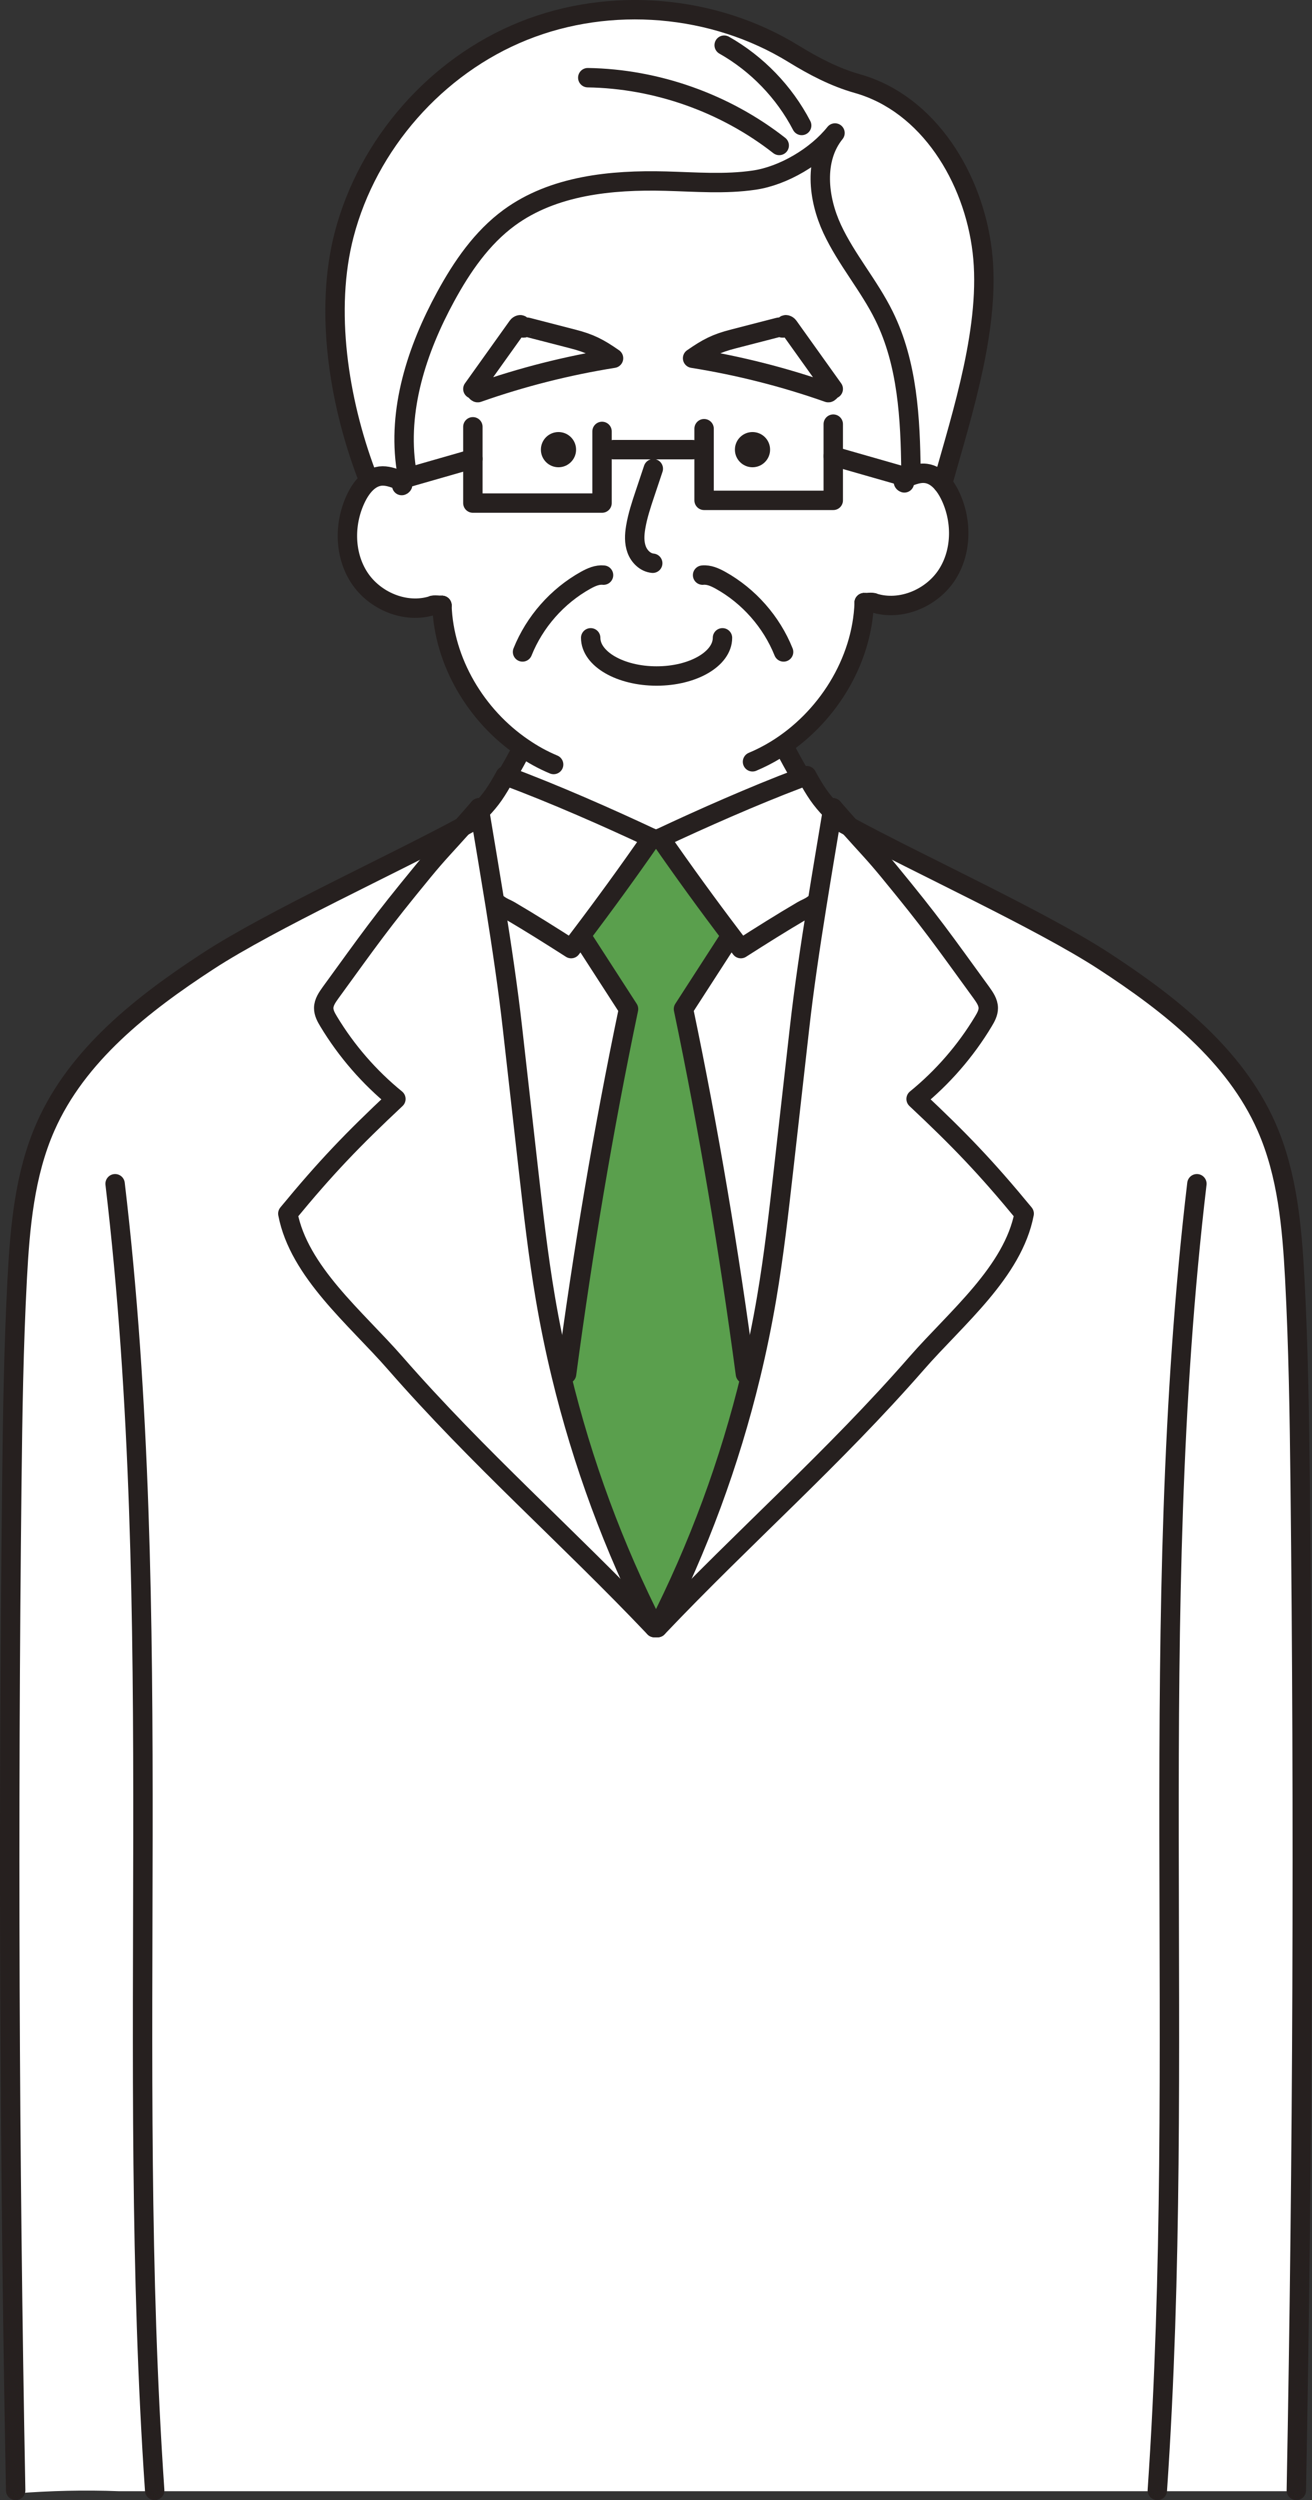 <?xml version="1.0" encoding="UTF-8"?>
<svg xmlns="http://www.w3.org/2000/svg" id="_レイヤー_2" data-name="レイヤー_2" viewBox="0 0 270.49 515.26">
  <rect x="0" y="0" width="270.49" height="515.26" fill="#333333" stroke="none"/>
  <defs>
    <style>
      .cls-1 {
        fill: #5a9f4d;
      }

      .cls-2 {
        fill: none;
        stroke: #26201f;
        stroke-linecap: round;
        stroke-linejoin: round;
        stroke-width: 4px;
      }

      .cls-3 {
        fill: #26201f;
      }

      .cls-4 {
        fill: #fff;
      }
    </style>
  </defs>
  <g id="_レイヤー_1-2" data-name="レイヤー_1">
    <g>
      <g>
        <circle class="cls-3" cx="115.14" cy="92.67" r="3.63"></circle>
        <path class="cls-4" d="M140.91,207.95c3.03-4.68,6.05-9.36,9.07-14.04l.99-.75c.58.78,1.18,1.56,1.77,2.34,4.32-2.76,8.26-5.24,12.7-7.85.63-.38,1.36-.58,2.3-1.28l.68.11c-1.38,8.6-2.67,17.24-3.59,25.45-1.1,9.7-2.19,19.4-3.28,29.1-1,8.84-2,17.69-3.49,26.46-.91,5.35-2,10.67-3.28,15.95l-1.1-.27c-3.39-25.37-7.54-50.19-12.77-75.22Z"></path>
        <path class="cls-4" d="M91.88,61.14c-5.93,10.88-10,23.36-8.1,35.61l.46,1.61-1.95.56c-1.26-.48-2.58-.96-3.91-.8-.69.09-1.32.34-1.89.7l-1.03-1.28c-5.63-15.05-8.55-33.64-4.51-49.18,4.88-18.71,19-34.77,36.94-41.98,17.94-7.22,39.25-5.42,55.72,4.71,4.15,2.55,8.49,4.83,13.18,6.15,14.67,4.15,23.93,19.46,25.72,34.6,1.79,15.13-4.05,33.14-8.18,47.81-.91-1.08-2.05-1.91-3.43-2.08-.9-.12-1.8.07-2.67.35l-.42-.71c-.12-10.95-.7-22.28-5.55-32.11-3.07-6.24-7.75-11.6-10.69-17.91s-3.8-14.38.58-19.78c-3.79,4.77-10.62,8.83-16.65,9.71-6.02.89-12.15.37-18.24.21-11.25-.3-23.2.89-32.28,7.54-5.66,4.15-9.74,10.1-13.1,16.27Z"></path>
        <path class="cls-4" d="M267.26,513.42H24.54c-7.09-.28-14.2-.1-21.27.45l-.04-.61c-1.31-69.22-1.57-138.45-.79-207.67.16-14.02.37-28.04,1.11-42.03.57-10.68,1.52-21.57,5.84-31.35,6.53-14.81,19.97-25.31,33.53-34.15,13-8.47,38.21-19.96,52.42-27.67-3.62,4.05-5.05,5.44-8.14,9.2-8.87,10.79-10.84,13.71-19.05,25-.68.95-1.4,1.98-1.41,3.15-.01,1,.5,1.92,1.02,2.78,3.66,6.07,8.37,11.5,13.86,15.97-8.98,8.42-14.45,14.13-22.28,23.63,2.29,11.98,14.02,21.52,22.05,30.7,17.27,19.78,35.42,35.56,53.53,54.62h.65c18.11-19.06,36.26-34.84,53.53-54.62,8.03-9.18,19.76-18.72,22.05-30.7-7.83-9.5-13.3-15.21-22.28-23.63,5.49-4.47,10.21-9.9,13.86-15.97.52-.86,1.03-1.78,1.02-2.78,0-1.17-.73-2.2-1.41-3.15-8.21-11.29-10.18-14.21-19.05-25-3.09-3.76-4.52-5.15-8.13-9.2,14.21,7.71,39.41,19.21,52.41,27.67,13.56,8.84,27,19.34,33.53,34.15,4.32,9.78,5.27,20.67,5.84,31.35.74,13.99.95,28.01,1.11,42.03.78,69.22.52,138.45-.79,207.67v.16Z"></path>
        <path class="cls-4" d="M162.56,67.24c3.07,4.3,6.15,8.61,9.23,12.92-.21-.17-.78.85-1.04.76-9.08-3.2-18.45-5.57-27.96-7.09,3.06-2.12,4.82-3.06,8.43-3.98,3.08-.8,6.17-1.59,9.26-2.39.25-.06.57-.11.75.09.18.19.75-.24.6-.46.03-.32.54-.12.73.15Z"></path>
        <path class="cls-4" d="M107.45,67.09c-.15.22.42.65.6.46.17-.2.49-.15.75-.09,3.09.8,6.17,1.59,9.26,2.39,3.6.92,5.37,1.86,8.43,3.98-9.51,1.52-18.88,3.89-27.97,7.09-.25.09-.82-.93-1.03-.76,3.07-4.31,6.15-8.62,9.23-12.92.19-.27.69-.47.73-.15Z"></path>
        <path class="cls-4" d="M135.57,335.44c8.41-16.5,14.86-34,19.21-52,1.28-5.28,2.37-10.6,3.28-15.95,1.49-8.77,2.49-17.62,3.49-26.46,1.09-9.7,2.18-19.4,3.28-29.1.92-8.21,2.21-16.85,3.59-25.45,1.05-6.58,2.16-13.13,3.21-19.45.03-.18.06-.37.09-.55,1.35,1.56,2.47,2.83,3.44,3.91,3.61,4.05,5.04,5.44,8.13,9.2,8.87,10.79,10.84,13.71,19.05,25,.68.95,1.4,1.98,1.41,3.15.01,1-.5,1.92-1.02,2.78-3.65,6.07-8.37,11.5-13.86,15.97,8.98,8.42,14.45,14.13,22.28,23.63-2.29,11.98-14.02,21.52-22.05,30.7-17.27,19.78-35.42,35.56-53.53,54.62Z"></path>
        <circle class="cls-3" cx="155.14" cy="92.67" r="3.63"></circle>
        <path class="cls-1" d="M119.52,193.16c5.1-6.72,10.04-13.53,14.83-20.43h1.79c4.79,6.9,9.73,13.71,14.83,20.43l-.99.75c-3.02,4.68-6.04,9.36-9.07,14.04,5.23,25.03,9.38,49.85,12.77,75.22l1.1.27c-4.35,18-10.8,35.5-19.21,52h-.65c-8.4-16.5-14.86-34-19.21-52l1.1-.27c3.39-25.37,7.54-50.19,12.77-75.22-3.03-4.68-6.05-9.36-9.07-14.04l-.99-.75Z"></path>
        <path class="cls-4" d="M171.79,80.16c-3.08-4.31-6.16-8.62-9.23-12.92-.19-.27-.7-.47-.73-.15.15.22-.42.65-.6.46-.18-.2-.5-.15-.75-.09-3.09.8-6.18,1.59-9.26,2.39-3.61.92-5.37,1.86-8.43,3.98,9.51,1.52,18.88,3.89,27.96,7.09.26.09.83-.93,1.04-.76ZM108.05,67.55c-.18.19-.75-.24-.6-.46-.04-.32-.54-.12-.73.15-3.08,4.3-6.16,8.61-9.23,12.92.21-.17.78.85,1.03.76,9.09-3.2,18.46-5.57,27.97-7.09-3.06-2.12-4.83-3.06-8.43-3.98-3.09-.8-6.17-1.59-9.26-2.39-.26-.06-.58-.11-.75.09ZM158.77,92.67c0-2.01-1.63-3.63-3.63-3.63s-3.63,1.62-3.63,3.63,1.63,3.63,3.63,3.63,3.63-1.63,3.63-3.63ZM115.14,89.04c-2,0-3.63,1.62-3.63,3.63s1.63,3.63,3.63,3.63,3.63-1.63,3.63-3.63-1.62-3.63-3.63-3.63ZM83.78,96.75c-1.9-12.25,2.17-24.73,8.1-35.61,3.36-6.17,7.44-12.12,13.1-16.27,9.08-6.65,21.03-7.84,32.28-7.54,6.09.16,12.22.68,18.24-.21,6.03-.88,12.86-4.94,16.65-9.71-4.38,5.4-3.52,13.47-.58,19.78s7.62,11.67,10.69,17.91c4.85,9.83,5.43,21.16,5.55,32.11l.42.71c-.42.14-.83.29-1.24.44l-15.2-4.35v9.11h-26.63v-10.45h-21.04v11.01h-26.63v-9.12l-13.25,3.8-.46-1.61Z"></path>
        <path class="cls-4" d="M97.49,94.56v9.12h26.63v-11.01h21.04v10.45h26.63v-9.11l15.2,4.35c.41-.15.82-.3,1.24-.44.87-.28,1.77-.47,2.67-.35,1.38.17,2.52,1,3.43,2.08.54.65,1,1.38,1.38,2.12,2.64,5.17,2.69,11.75-.45,16.64-3.14,4.88-9.59,7.6-15.12,5.84-.07-.21-1.76-.03-1.97-.04h0s-.03,0,0,0c-.42,12.27-7.83,24.02-18.34,30.4l2.25.03c.76,1.48,1.56,2.94,2.4,4.37l.05,1.51c-9.06,3.43-19.9,8.21-28.39,12.21h-1.79c-8.91-4.2-20.4-9.25-29.72-12.7l.38-1.02c.84-1.43,1.64-2.89,2.4-4.37l.38-.56c-9.63-6.55-16.28-17.69-16.68-29.31.02,0,.03,0,0-.01h0c-.2.02-1.9-.17-1.97.04-5.54,1.76-11.98-.95-15.12-5.84-3.14-4.88-3.09-11.46-.45-16.64.69-1.35,1.66-2.7,2.92-3.5.57-.36,1.2-.61,1.89-.7,1.33-.16,2.65.32,3.91.8l1.95-.56,13.25-3.8Z"></path>
        <path class="cls-4" d="M98.86,167.03c1.05,6.32,2.16,12.87,3.22,19.45,1.37,8.6,2.66,17.24,3.58,25.45,1.1,9.7,2.19,19.4,3.28,29.1,1,8.84,2,17.69,3.49,26.46.91,5.35,2,10.67,3.28,15.95,4.35,18,10.81,35.5,19.21,52-18.11-19.06-36.26-34.84-53.53-54.62-8.03-9.18-19.76-18.72-22.05-30.7,7.83-9.5,13.3-15.21,22.28-23.63-5.49-4.47-10.2-9.9-13.86-15.97-.52-.86-1.03-1.78-1.02-2.78,0-1.17.73-2.2,1.41-3.15,8.21-11.29,10.18-14.21,19.05-25,3.09-3.76,4.52-5.15,8.14-9.2.96-1.08,2.08-2.35,3.43-3.91.03.18.06.37.09.55Z"></path>
        <path class="cls-4" d="M105.66,211.93c-.92-8.21-2.21-16.85-3.58-25.45l.67-.11c.94.7,1.67.9,2.31,1.28,4.44,2.61,8.37,5.09,12.69,7.85.59-.78,1.19-1.56,1.77-2.34l.99.75c3.02,4.68,6.04,9.36,9.07,14.04-5.23,25.03-9.38,49.85-12.77,75.22l-1.1.27c-1.28-5.28-2.37-10.6-3.28-15.95-1.49-8.77-2.49-17.62-3.49-26.46-1.09-9.7-2.18-19.4-3.28-29.1Z"></path>
        <path class="cls-4" d="M102.08,186.48c-1.06-6.58-2.17-13.13-3.22-19.45l.28-.05c2.1-2.14,3.3-3.96,5.03-7.12.15.06.31.11.46.17,9.32,3.45,20.81,8.5,29.72,12.7-4.79,6.9-9.73,13.71-14.83,20.43-.58.78-1.18,1.56-1.77,2.34-4.32-2.76-8.25-5.24-12.69-7.85-.64-.38-1.37-.58-2.31-1.28l-.67.11Z"></path>
        <path class="cls-4" d="M150.97,193.16c-5.1-6.72-10.04-13.53-14.83-20.43,8.49-4,19.33-8.78,28.39-12.21.61-.22,1.2-.44,1.79-.66,1.73,3.16,2.93,4.98,5.03,7.12l.28.05c-1.05,6.32-2.16,12.87-3.21,19.45l-.68-.11c-.94.7-1.67.9-2.3,1.28-4.44,2.61-8.38,5.09-12.7,7.85-.59-.78-1.19-1.56-1.77-2.34Z"></path>
      </g>
      <g>
        <path class="cls-2" d="M98.77,166.48c-1.35,1.56-2.47,2.83-3.43,3.91-3.62,4.05-5.05,5.44-8.14,9.2-8.87,10.79-10.84,13.71-19.05,25-.68.95-1.4,1.98-1.41,3.15-.01,1,.5,1.92,1.02,2.78,3.66,6.07,8.37,11.5,13.86,15.97-8.98,8.42-14.45,14.13-22.28,23.63,2.29,11.98,14.02,21.52,22.05,30.7,17.27,19.78,35.42,35.56,53.53,54.62"></path>
        <path class="cls-2" d="M96.49,169.76c-.37.21-.76.42-1.15.63-14.21,7.71-39.42,19.2-52.42,27.67-13.56,8.84-27,19.34-33.53,34.15-4.32,9.78-5.27,20.67-5.84,31.35-.74,13.99-.95,28.01-1.11,42.03-.78,69.22-.52,138.45.79,207.67"></path>
        <path class="cls-2" d="M23.73,243.96c10.57,89.23,2.02,179.66,8.16,269.3"></path>
        <path class="cls-2" d="M91.11,124.77c.4,11.62,7.05,22.76,16.68,29.31,2,1.38,4.12,2.55,6.35,3.48"></path>
        <path class="cls-2" d="M91.11,124.77s.03,0,0-.01h0Z"></path>
        <path class="cls-2" d="M82.82,100.07c.54-.17-.01-.95-.53-1.15-1.26-.48-2.58-.96-3.91-.8-.69.09-1.32.34-1.89.7-1.26.8-2.23,2.15-2.92,3.5-2.64,5.18-2.69,11.76.45,16.64,3.14,4.89,9.58,7.6,15.12,5.84.07-.21,1.77-.02,1.97-.03"></path>
        <path class="cls-2" d="M126.49,73.83c-9.51,1.52-18.88,3.89-27.97,7.09-.25.09-.82-.93-1.03-.76,3.07-4.31,6.15-8.62,9.23-12.92.19-.27.69-.47.73-.15-.15.22.42.65.6.46.17-.2.49-.15.75-.09,3.09.8,6.17,1.59,9.26,2.39,3.6.92,5.37,1.86,8.43,3.98Z"></path>
        <polyline class="cls-2" points="124.12 88.91 124.12 92.67 124.12 103.68 97.49 103.68 97.49 94.56 97.49 87.96"></polyline>
        <polyline class="cls-2" points="82.29 98.92 84.24 98.36 97.49 94.56"></polyline>
        <path class="cls-2" d="M124.43,118.53c-1.29-.14-2.55.43-3.69,1.06-5.84,3.25-10.52,8.56-13.01,14.77"></path>
        <path class="cls-2" d="M178.17,124.21c-.42,12.27-7.83,24.02-18.34,30.4-1.5.91-3.07,1.71-4.69,2.39"></path>
        <path class="cls-2" d="M178.17,124.21s-.03,0,0-.01h0Z"></path>
        <path class="cls-2" d="M186.45,99.52c-.53-.18,0-.96.54-1.16.41-.15.82-.3,1.24-.44.87-.28,1.77-.47,2.67-.35,1.38.17,2.52,1,3.43,2.08.54.65,1,1.38,1.38,2.12,2.64,5.17,2.69,11.75-.45,16.64-3.14,4.88-9.59,7.6-15.12,5.84-.07-.21-1.76-.03-1.97-.04"></path>
        <path class="cls-2" d="M142.79,73.83c9.51,1.52,18.88,3.89,27.96,7.09.26.09.83-.93,1.04-.76-3.08-4.31-6.16-8.62-9.23-12.92-.19-.27-.7-.47-.73-.15.15.22-.42.65-.6.46-.18-.2-.5-.15-.75-.09-3.09.8-6.18,1.59-9.26,2.39-3.61.92-5.37,1.86-8.43,3.98Z"></path>
        <polyline class="cls-2" points="145.16 88.35 145.16 92.67 145.16 103.12 171.79 103.12 171.79 94.01 171.79 87.41"></polyline>
        <line class="cls-2" x1="186.99" y1="98.36" x2="171.79" y2="94.01"></line>
        <path class="cls-2" d="M144.85,118.53c1.29-.14,2.55.43,3.69,1.06,5.84,3.25,10.52,8.56,13.01,14.77"></path>
        <path class="cls-2" d="M187.81,97.21c-.12-10.95-.7-22.28-5.55-32.11-3.07-6.24-7.75-11.6-10.69-17.91s-3.8-14.38.58-19.78c-3.79,4.77-10.62,8.83-16.65,9.71-6.02.89-12.15.37-18.24.21-11.25-.3-23.2.89-32.28,7.54-5.66,4.15-9.74,10.1-13.1,16.27-5.93,10.88-10,23.36-8.1,35.61"></path>
        <path class="cls-2" d="M194.33,99.65c4.13-14.67,9.97-32.68,8.18-47.81-1.79-15.14-11.05-30.45-25.72-34.6-4.69-1.32-9.03-3.6-13.18-6.15C147.14.96,125.83-.84,107.89,6.38c-17.94,7.21-32.06,23.27-36.94,41.98-4.04,15.54-1.12,34.13,4.51,49.18"></path>
        <line class="cls-2" x1="126.49" y1="92.67" x2="142.79" y2="92.67"></line>
        <path class="cls-2" d="M148.95,131.45c0,4.34-6.08,7.87-13.58,7.87s-13.59-3.53-13.59-7.87"></path>
        <path class="cls-2" d="M134.69,96.6c-.58,1.72-1.15,3.45-1.73,5.17-.76,2.27-1.52,4.56-1.91,6.93-.25,1.51-.33,3.1.2,4.54.53,1.45,1.79,2.7,3.32,2.84"></path>
        <path class="cls-2" d="M121.18,16.01c14.2.23,28.29,5.22,39.47,13.97"></path>
        <path class="cls-2" d="M149.3,9.31c6.77,3.83,12.39,9.66,15.98,16.55"></path>
        <path class="cls-2" d="M134.35,172.73c-4.79,6.9-9.73,13.71-14.83,20.43-.58.78-1.18,1.56-1.77,2.34-4.32-2.76-8.25-5.24-12.69-7.85-.64-.38-1.37-.58-2.31-1.28"></path>
        <path class="cls-2" d="M99.14,166.98c2.1-2.14,3.3-3.96,5.03-7.12.15.06.31.11.46.17,9.32,3.45,20.81,8.5,29.72,12.7"></path>
        <path class="cls-2" d="M98.77,166.48c.03.18.06.37.09.55,1.05,6.32,2.16,12.87,3.22,19.45,1.37,8.6,2.66,17.24,3.58,25.45,1.1,9.7,2.19,19.4,3.28,29.1,1,8.84,2,17.69,3.49,26.46.91,5.35,2,10.67,3.28,15.95,4.35,18,10.81,35.5,19.21,52"></path>
        <path class="cls-2" d="M120.51,193.91c3.02,4.68,6.04,9.36,9.07,14.04-5.23,25.03-9.38,49.85-12.77,75.22"></path>
        <path class="cls-2" d="M105.01,159.01c.84-1.43,1.64-2.89,2.4-4.37"></path>
        <path class="cls-2" d="M171.72,166.48c1.35,1.56,2.47,2.83,3.44,3.91,3.61,4.05,5.04,5.44,8.13,9.2,8.87,10.79,10.84,13.71,19.05,25,.68.95,1.4,1.98,1.41,3.15.01,1-.5,1.92-1.02,2.78-3.65,6.07-8.37,11.5-13.86,15.97,8.98,8.42,14.45,14.13,22.28,23.63-2.29,11.98-14.02,21.52-22.05,30.7-17.27,19.78-35.42,35.56-53.53,54.62"></path>
        <path class="cls-2" d="M174,169.76c.38.21.76.42,1.16.63,14.21,7.71,39.41,19.21,52.41,27.67,13.56,8.84,27,19.34,33.53,34.15,4.32,9.78,5.27,20.67,5.84,31.35.74,13.99.95,28.01,1.11,42.03.78,69.22.52,138.45-.79,207.67"></path>
        <path class="cls-2" d="M246.76,243.96c-10.57,89.23-2.02,179.66-8.16,269.3"></path>
        <path class="cls-2" d="M136.14,172.73c4.79,6.9,9.73,13.71,14.83,20.43.58.78,1.18,1.56,1.77,2.34,4.32-2.76,8.26-5.24,12.7-7.85.63-.38,1.36-.58,2.3-1.28"></path>
        <path class="cls-2" d="M171.35,166.98c-2.1-2.14-3.3-3.96-5.03-7.12-.59.22-1.18.44-1.79.66-9.06,3.43-19.9,8.21-28.39,12.21"></path>
        <path class="cls-2" d="M171.72,166.48c-.03.18-.06.37-.09.55-1.05,6.32-2.16,12.87-3.21,19.45-1.38,8.6-2.67,17.24-3.59,25.45-1.1,9.7-2.19,19.4-3.28,29.1-1,8.84-2,17.69-3.49,26.46-.91,5.35-2,10.67-3.28,15.95-4.35,18-10.8,35.5-19.21,52"></path>
        <path class="cls-2" d="M149.98,193.91c-3.02,4.68-6.04,9.36-9.07,14.04,5.23,25.03,9.38,49.85,12.77,75.22"></path>
        <path class="cls-2" d="M164.48,159.01c-.84-1.43-1.64-2.89-2.4-4.37"></path>
      </g>
    </g>
  </g>
</svg>
